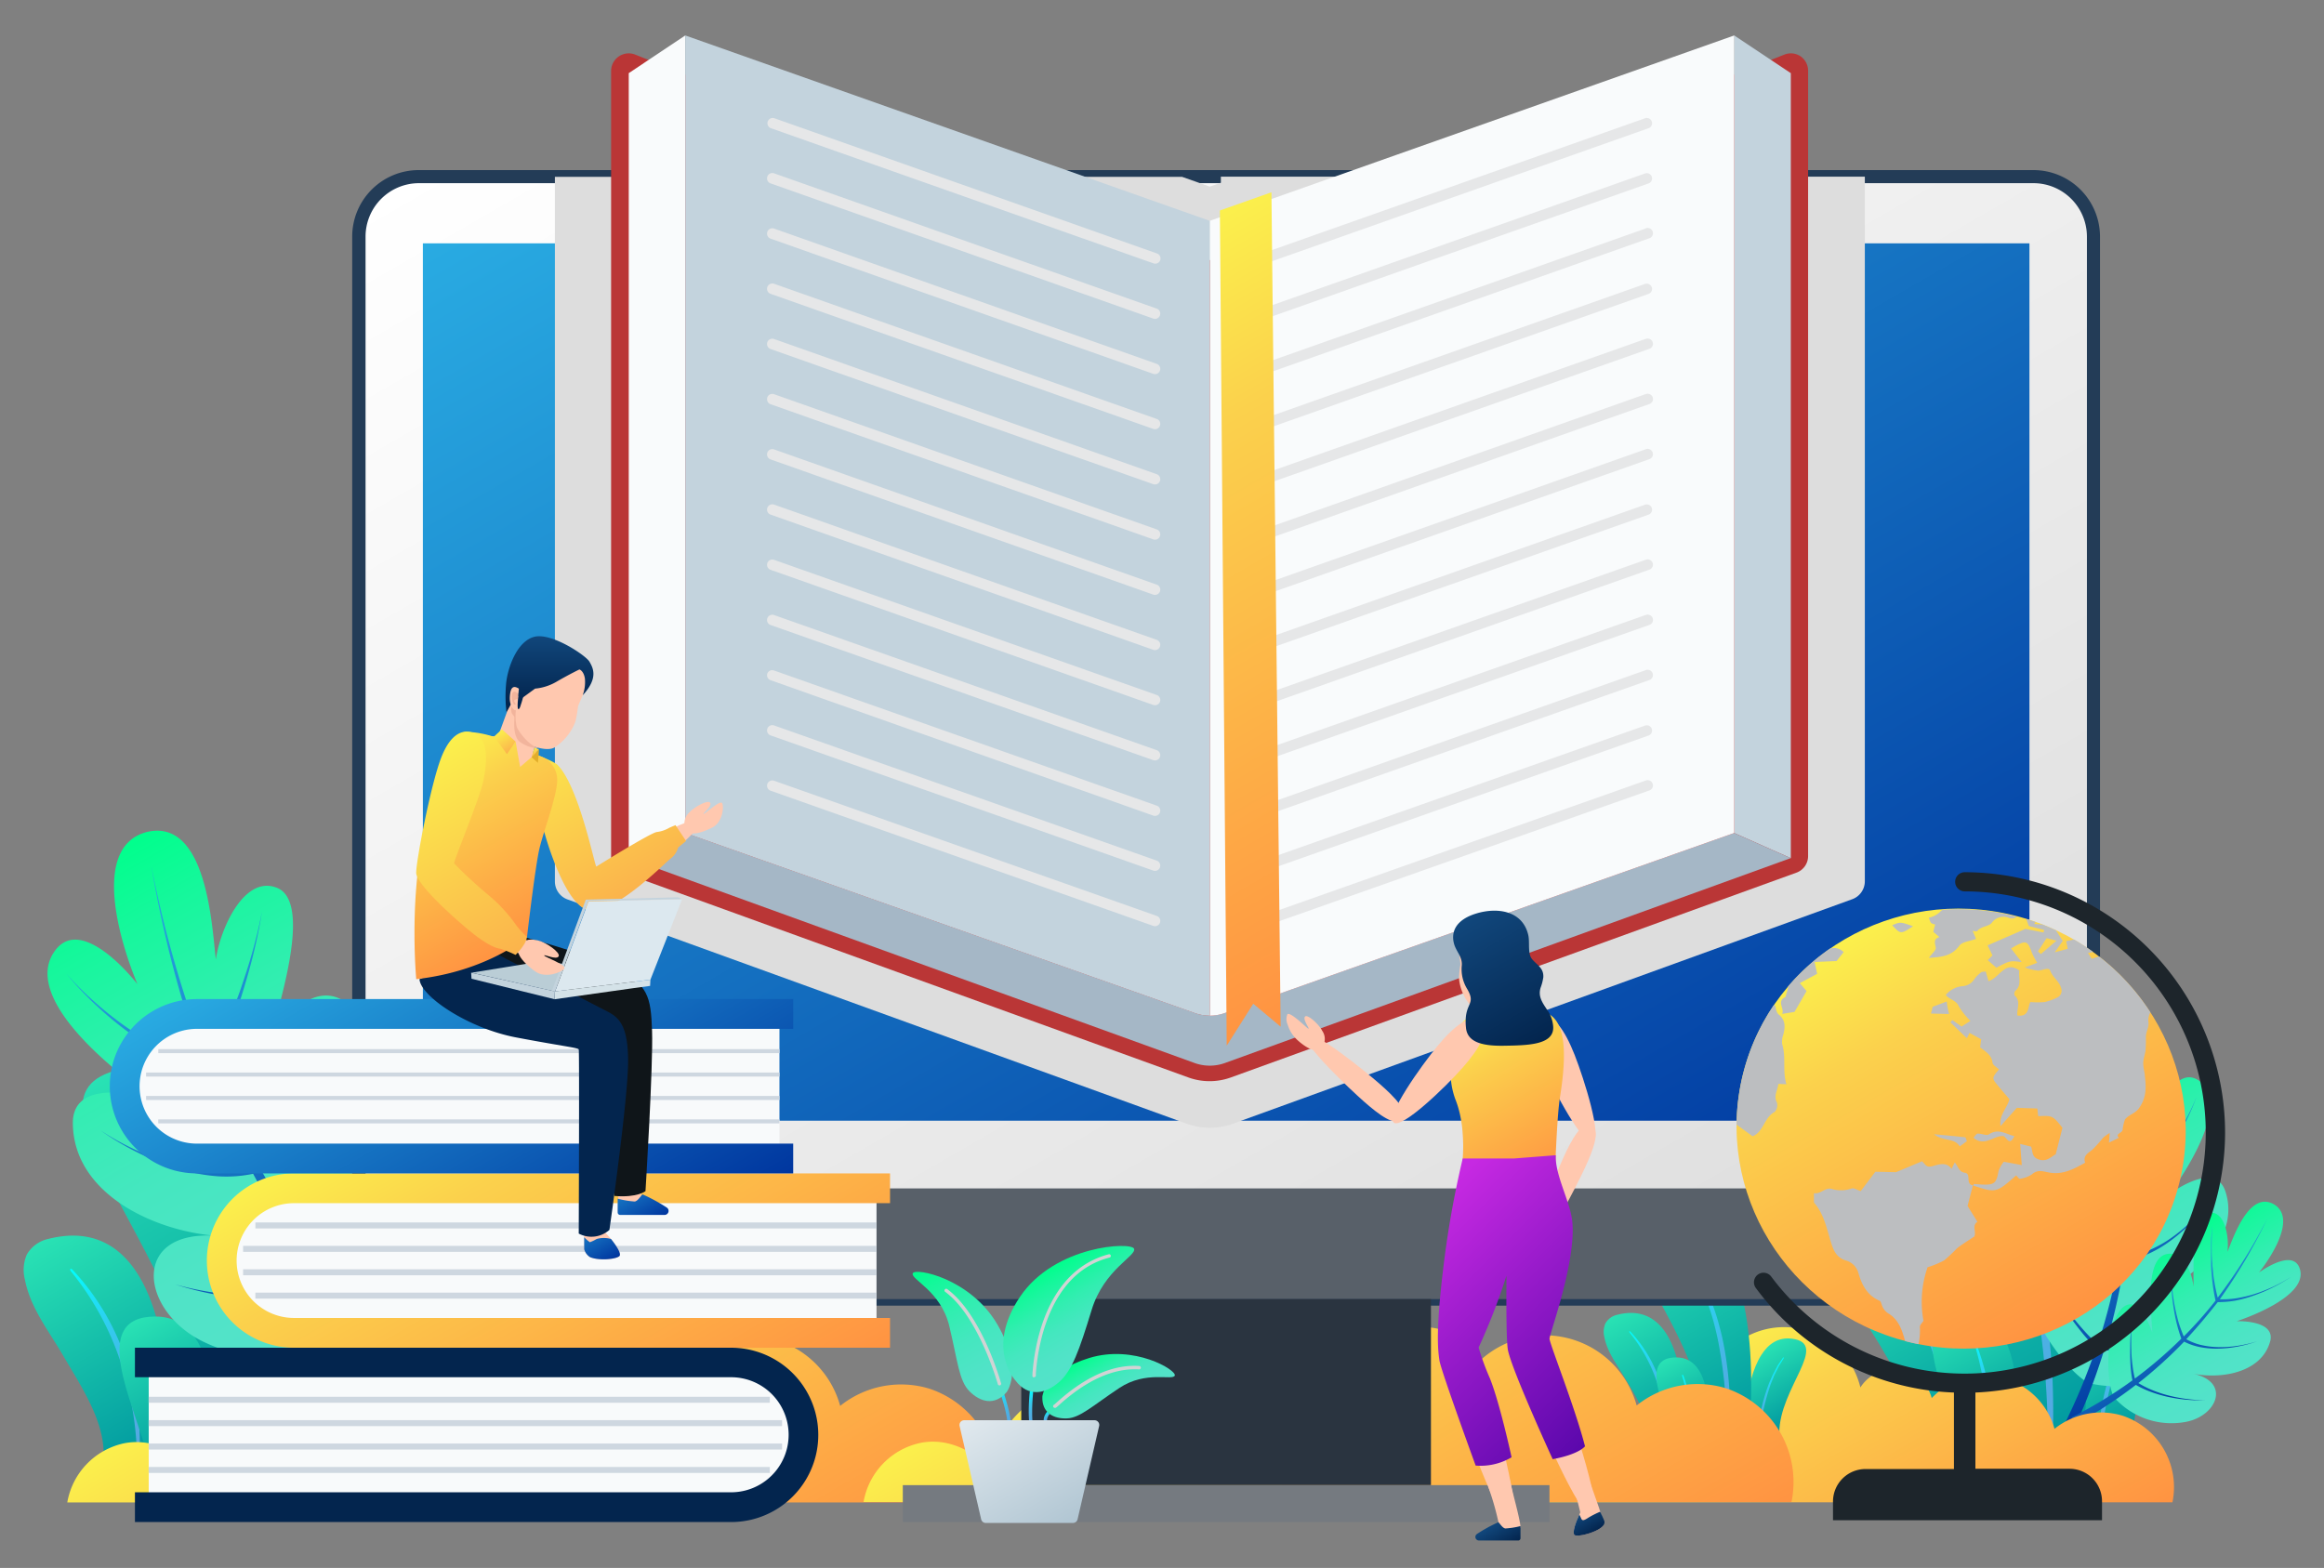 <?xml version="1.0" encoding="UTF-8"?> <svg xmlns="http://www.w3.org/2000/svg" xmlns:xlink="http://www.w3.org/1999/xlink" viewBox="0 0 438.67 296"><rect x="0" y="0" width="438.67" height="296" fill="#808080" stroke="none"/> <defs> <style>.cls-1{isolation:isolate;}.cls-2{fill:url(#Безымянный_градиент_20);}.cls-3{fill:url(#New_Gradient_Swatch_16);}.cls-4{fill:url(#Безымянный_градиент_20-2);}.cls-5{fill:url(#Безымянный_градиент_20-3);}.cls-6{fill:url(#New_Gradient_Swatch_16-2);}.cls-7{fill:url(#Безымянный_градиент_20-4);}.cls-8{fill:url(#New_Gradient_Swatch_16-3);}.cls-9{fill:url(#New_Gradient_Swatch_16-4);}.cls-10{fill:url(#Безымянный_градиент_20-5);}.cls-11{fill:url(#New_Gradient_Swatch_16-5);}.cls-12{fill:url(#Безымянный_градиент_20-6);}.cls-13{fill:url(#Безымянный_градиент_20-7);}.cls-14{fill:url(#New_Gradient_Swatch_16-6);}.cls-15{fill:url(#Безымянный_градиент_20-8);}.cls-16{fill:url(#New_Gradient_Swatch_16-7);}.cls-17{fill:url(#New_Gradient_Swatch_16-8);}.cls-18{fill:url(#Безымянный_градиент_16);}.cls-19{fill:url(#New_Gradient_Swatch_9);}.cls-20{fill:url(#Безымянный_градиент_16-2);}.cls-21{fill:url(#New_Gradient_Swatch_9-2);}.cls-22{fill:url(#Безымянный_градиент_16-3);}.cls-23{fill:url(#New_Gradient_Swatch_9-3);}.cls-24{fill:url(#linear-gradient);}.cls-25{fill:url(#linear-gradient-2);}.cls-26{fill:url(#Безымянный_градиент_20-9);}.cls-27{fill:url(#New_Gradient_Swatch_16-9);}.cls-28{fill:url(#Безымянный_градиент_20-10);}.cls-29{fill:url(#Безымянный_градиент_20-11);}.cls-30{fill:url(#New_Gradient_Swatch_16-10);}.cls-31{fill:url(#Безымянный_градиент_20-12);}.cls-32{fill:url(#New_Gradient_Swatch_16-11);}.cls-33{fill:url(#New_Gradient_Swatch_16-12);}.cls-34{fill:url(#linear-gradient-3);}.cls-35{fill:url(#Безымянный_градиент_10);}.cls-36{fill:#233c57;}.cls-37{fill:#586069;}.cls-38{fill:url(#New_Gradient_Swatch_9-4);}.cls-39{fill:#2a3440;}.cls-40{fill:#757a80;}.cls-41{fill:#ddd;}.cls-41,.cls-51,.cls-54,.cls-86{mix-blend-mode:multiply;}.cls-42{fill:#f8fafb;}.cls-43{fill:#ced7e0;}.cls-44{fill:#03254e;}.cls-45{fill:url(#linear-gradient-4);}.cls-46{fill:url(#New_Gradient_Swatch_9-5);}.cls-47{fill:#ba3636;}.cls-48{fill:#c3d3dd;}.cls-49{fill:#a5b7c6;}.cls-50{fill:#f9fbfc;}.cls-51{fill:#e6e7e8;}.cls-52{fill:url(#linear-gradient-5);}.cls-53{fill:url(#linear-gradient-6);}.cls-55{fill:#bcbec0;}.cls-56{fill:#1d252b;}.cls-57{fill:#ffc8af;}.cls-58{fill:url(#linear-gradient-7);}.cls-59{fill:url(#linear-gradient-8);}.cls-60{fill:url(#linear-gradient-9);}.cls-61{fill:url(#linear-gradient-10);}.cls-62{fill:url(#Безымянный_градиент_27);}.cls-63{fill:url(#linear-gradient-11);}.cls-64{fill:url(#linear-gradient-12);}.cls-65{fill:url(#linear-gradient-13);}.cls-66{fill:#0f1519;}.cls-67{fill:#bacdd6;}.cls-68{fill:#dce8ef;}.cls-69{fill:#d4e2e8;}.cls-70{fill:#f2b49c;}.cls-71{fill:#414042;}.cls-72{fill:#e0bd96;}.cls-73{fill:url(#linear-gradient-14);}.cls-74{fill:url(#linear-gradient-15);}.cls-75{fill:url(#linear-gradient-16);}.cls-76{fill:url(#linear-gradient-17);}.cls-77{fill:url(#linear-gradient-18);}.cls-78{fill:#e2ae2b;}.cls-79{fill:url(#linear-gradient-19);}.cls-80{fill:url(#New_Gradient_Swatch_16-13);}.cls-81{fill:url(#New_Gradient_Swatch_16-14);}.cls-82{fill:url(#New_Gradient_Swatch_16-15);}.cls-83{fill:url(#Безымянный_градиент_16-4);}.cls-84{fill:url(#Безымянный_градиент_16-5);}.cls-85{fill:url(#Безымянный_градиент_16-6);}.cls-86{fill:#d1d3d4;}.cls-87{fill:url(#linear-gradient-20);}</style> <linearGradient id="Безымянный_градиент_20" x1="352.59" y1="234.51" x2="373.52" y2="270.76" gradientUnits="userSpaceOnUse"> <stop offset="0" stop-color="#29e2b4"></stop> <stop offset="1" stop-color="#00979f"></stop> </linearGradient> <linearGradient id="New_Gradient_Swatch_16" x1="354.43" y1="241" x2="370.94" y2="269.6" gradientUnits="userSpaceOnUse"> <stop offset="0" stop-color="aqua"></stop> <stop offset="0.15" stop-color="#18e6f7"></stop> <stop offset="0.36" stop-color="#32cbee"></stop> <stop offset="0.57" stop-color="#45b8e7"></stop> <stop offset="0.78" stop-color="#50ace3"></stop> <stop offset="1" stop-color="#54a8e2"></stop> </linearGradient> <linearGradient id="Безымянный_градиент_20-2" x1="394.85" y1="246.75" x2="407.39" y2="268.47" xlink:href="#Безымянный_градиент_20"></linearGradient> <linearGradient id="Безымянный_градиент_20-3" x1="361.88" y1="206.96" x2="397.54" y2="268.72" xlink:href="#Безымянный_градиент_20"></linearGradient> <linearGradient id="New_Gradient_Swatch_16-2" x1="366.43" y1="219.67" x2="394" y2="267.44" xlink:href="#New_Gradient_Swatch_16"></linearGradient> <linearGradient id="Безымянный_градиент_20-4" x1="366.45" y1="249.1" x2="379.53" y2="271.76" xlink:href="#Безымянный_градиент_20"></linearGradient> <linearGradient id="New_Gradient_Swatch_16-3" x1="369.96" y1="254.91" x2="378.65" y2="269.96" xlink:href="#New_Gradient_Swatch_16"></linearGradient> <linearGradient id="New_Gradient_Swatch_16-4" x1="395.89" y1="252.54" x2="404.16" y2="266.86" xlink:href="#New_Gradient_Swatch_16"></linearGradient> <linearGradient id="Безымянный_градиент_20-5" x1="9.03" y1="233.63" x2="32.31" y2="273.96" xlink:href="#Безымянный_градиент_20"></linearGradient> <linearGradient id="New_Gradient_Swatch_16-5" x1="11.07" y1="240.85" x2="29.44" y2="272.67" xlink:href="#New_Gradient_Swatch_16"></linearGradient> <linearGradient id="Безымянный_градиент_20-6" x1="56.04" y1="247.25" x2="69.98" y2="271.41" xlink:href="#Безымянный_градиент_20"></linearGradient> <linearGradient id="Безымянный_градиент_20-7" x1="19.36" y1="202.99" x2="59.02" y2="271.69" xlink:href="#Безымянный_градиент_20"></linearGradient> <linearGradient id="New_Gradient_Swatch_16-6" x1="24.42" y1="217.13" x2="55.1" y2="270.26" xlink:href="#New_Gradient_Swatch_16"></linearGradient> <linearGradient id="Безымянный_градиент_20-8" x1="24.45" y1="249.86" x2="39" y2="275.06" xlink:href="#Безымянный_градиент_20"></linearGradient> <linearGradient id="New_Gradient_Swatch_16-7" x1="28.35" y1="256.32" x2="38.02" y2="273.06" xlink:href="#New_Gradient_Swatch_16"></linearGradient> <linearGradient id="New_Gradient_Swatch_16-8" x1="57.2" y1="253.69" x2="66.4" y2="269.62" xlink:href="#New_Gradient_Swatch_16"></linearGradient> <linearGradient id="Безымянный_градиент_16" x1="16.63" y1="163.11" x2="68.02" y2="252.11" gradientUnits="userSpaceOnUse"> <stop offset="0" stop-color="#00ff8c"></stop> <stop offset="0.14" stop-color="#16f79c"></stop> <stop offset="0.35" stop-color="#31eeb0"></stop> <stop offset="0.56" stop-color="#44e7bf"></stop> <stop offset="0.78" stop-color="#50e3c7"></stop> <stop offset="1" stop-color="#54e2ca"></stop> </linearGradient> <linearGradient id="New_Gradient_Swatch_9" x1="19.13" y1="168.84" x2="77.09" y2="269.23" gradientUnits="userSpaceOnUse"> <stop offset="0" stop-color="#29abe2"></stop> <stop offset="1" stop-color="#00369f"></stop> </linearGradient> <linearGradient id="Безымянный_градиент_16-2" x1="385.5" y1="201.48" x2="416.37" y2="254.95" xlink:href="#Безымянный_градиент_16"></linearGradient> <linearGradient id="New_Gradient_Swatch_9-2" x1="383.01" y1="207.99" x2="412.97" y2="259.88" xlink:href="#New_Gradient_Swatch_9"></linearGradient> <linearGradient id="Безымянный_градиент_16-3" x1="407.76" y1="234.11" x2="424.08" y2="262.38" xlink:href="#Безымянный_градиент_16"></linearGradient> <linearGradient id="New_Gradient_Swatch_9-3" x1="403.87" y1="239.19" x2="417.83" y2="263.37" xlink:href="#New_Gradient_Swatch_9"></linearGradient> <linearGradient id="linear-gradient" x1="77.91" y1="240.21" x2="124.2" y2="320.39" gradientUnits="userSpaceOnUse"> <stop offset="0" stop-color="#fbf04c"></stop> <stop offset="0.25" stop-color="#fbd14c"></stop> <stop offset="1" stop-color="#ff9342"></stop> </linearGradient> <linearGradient id="linear-gradient-2" x1="326.36" y1="250.49" x2="361.61" y2="311.55" xlink:href="#linear-gradient"></linearGradient> <linearGradient id="Безымянный_градиент_20-9" x1="305.22" y1="248.05" x2="318.03" y2="270.25" xlink:href="#Безымянный_градиент_20"></linearGradient> <linearGradient id="New_Gradient_Swatch_16-9" x1="306.34" y1="252.03" x2="316.45" y2="269.54" xlink:href="#New_Gradient_Swatch_16"></linearGradient> <linearGradient id="Безымянный_градиент_20-10" x1="331.08" y1="255.55" x2="338.76" y2="268.84" xlink:href="#Безымянный_градиент_20"></linearGradient> <linearGradient id="Безымянный_градиент_20-11" x1="310.9" y1="231.19" x2="332.73" y2="268.99" xlink:href="#Безымянный_градиент_20"></linearGradient> <linearGradient id="New_Gradient_Swatch_16-10" x1="313.69" y1="238.97" x2="330.57" y2="268.21" xlink:href="#New_Gradient_Swatch_16"></linearGradient> <linearGradient id="Безымянный_градиент_20-12" x1="313.7" y1="256.98" x2="321.71" y2="270.85" xlink:href="#Безымянный_градиент_20"></linearGradient> <linearGradient id="New_Gradient_Swatch_16-11" x1="315.85" y1="260.54" x2="321.17" y2="269.75" xlink:href="#New_Gradient_Swatch_16"></linearGradient> <linearGradient id="New_Gradient_Swatch_16-12" x1="331.72" y1="259.09" x2="336.78" y2="267.86" xlink:href="#New_Gradient_Swatch_16"></linearGradient> <linearGradient id="linear-gradient-3" x1="228.24" y1="240.13" x2="274.53" y2="320.31" xlink:href="#linear-gradient"></linearGradient> <linearGradient id="Безымянный_градиент_10" x1="146.7" y1="-7.48" x2="316.17" y2="286.06" gradientUnits="userSpaceOnUse"> <stop offset="0" stop-color="#fff"></stop> <stop offset="1" stop-color="#dbdbdb"></stop> </linearGradient> <linearGradient id="New_Gradient_Swatch_9-4" x1="157.67" y1="0.98" x2="305.21" y2="256.52" xlink:href="#New_Gradient_Swatch_9"></linearGradient> <linearGradient id="linear-gradient-4" x1="85.92" y1="201.42" x2="129.41" y2="276.74" xlink:href="#linear-gradient"></linearGradient> <linearGradient id="New_Gradient_Swatch_9-5" x1="67.6" y1="168.51" x2="111.08" y2="243.83" xlink:href="#New_Gradient_Swatch_9"></linearGradient> <linearGradient id="linear-gradient-5" x1="201" y1="56.63" x2="270.59" y2="177.16" xlink:href="#linear-gradient"></linearGradient> <linearGradient id="linear-gradient-6" x1="349.19" y1="176.73" x2="391.13" y2="249.37" gradientTransform="translate(486.64 -197.85) rotate(75.9)" xlink:href="#linear-gradient"></linearGradient> <linearGradient id="linear-gradient-7" x1="298.5" y1="285.65" x2="300.64" y2="289.35" gradientUnits="userSpaceOnUse"> <stop offset="0" stop-color="#11477c"></stop> <stop offset="1" stop-color="#03254e"></stop> </linearGradient> <linearGradient id="linear-gradient-8" x1="281.92" y1="287.76" x2="284.44" y2="292.13" xlink:href="#linear-gradient-7"></linearGradient> <linearGradient id="linear-gradient-9" x1="276.24" y1="192.7" x2="293.56" y2="222.7" xlink:href="#linear-gradient"></linearGradient> <linearGradient id="linear-gradient-10" x1="275.89" y1="173.71" x2="289.64" y2="197.53" xlink:href="#linear-gradient-7"></linearGradient> <linearGradient id="Безымянный_градиент_27" x1="268.03" y1="229.33" x2="314.17" y2="275.47" gradientUnits="userSpaceOnUse"> <stop offset="0" stop-color="#c629e2"></stop> <stop offset="1" stop-color="#42009f"></stop> </linearGradient> <linearGradient id="linear-gradient-11" x1="119.14" y1="224.82" x2="122.74" y2="231.05" gradientUnits="userSpaceOnUse"> <stop offset="0" stop-color="#1674c2"></stop> <stop offset="1" stop-color="#00369f"></stop> </linearGradient> <linearGradient id="linear-gradient-12" x1="111.65" y1="232.78" x2="114.87" y2="238.35" xlink:href="#linear-gradient-11"></linearGradient> <linearGradient id="linear-gradient-13" x1="101.59" y1="135.3" x2="120.43" y2="167.94" gradientUnits="userSpaceOnUse"> <stop offset="0" stop-color="#fbf04c"></stop> <stop offset="1" stop-color="#fbb34c"></stop> </linearGradient> <linearGradient id="linear-gradient-14" x1="103.76" y1="119.84" x2="103.76" y2="132.99" xlink:href="#linear-gradient-7"></linearGradient> <linearGradient id="linear-gradient-15" x1="98.58" y1="119.84" x2="98.58" y2="132.99" xlink:href="#linear-gradient-7"></linearGradient> <linearGradient id="linear-gradient-16" x1="78.98" y1="143.07" x2="98.91" y2="177.59" xlink:href="#linear-gradient"></linearGradient> <linearGradient id="linear-gradient-17" x1="100.56" y1="141.37" x2="101.18" y2="142.46" xlink:href="#linear-gradient-13"></linearGradient> <linearGradient id="linear-gradient-18" x1="94.33" y1="137.88" x2="96.59" y2="141.79" xlink:href="#linear-gradient-13"></linearGradient> <linearGradient id="linear-gradient-19" x1="79.17" y1="142.77" x2="99.96" y2="178.77" xlink:href="#linear-gradient-13"></linearGradient> <linearGradient id="New_Gradient_Swatch_16-13" x1="188.11" y1="262.67" x2="191.37" y2="268.32" xlink:href="#New_Gradient_Swatch_16"></linearGradient> <linearGradient id="New_Gradient_Swatch_16-14" x1="193.2" y1="263.27" x2="195.9" y2="267.95" xlink:href="#New_Gradient_Swatch_16"></linearGradient> <linearGradient id="New_Gradient_Swatch_16-15" x1="197.14" y1="266.81" x2="197.83" y2="268" xlink:href="#New_Gradient_Swatch_16"></linearGradient> <linearGradient id="Безымянный_градиент_16-4" x1="175.26" y1="238.6" x2="189.6" y2="263.43" xlink:href="#Безымянный_градиент_16"></linearGradient> <linearGradient id="Безымянный_градиент_16-5" x1="205.49" y1="255.78" x2="211.28" y2="265.81" xlink:href="#Безымянный_градиент_16"></linearGradient> <linearGradient id="Безымянный_градиент_16-6" x1="197.8" y1="239.54" x2="207.67" y2="256.63" xlink:href="#Безымянный_градиент_16"></linearGradient> <linearGradient id="linear-gradient-20" x1="188.5" y1="264.21" x2="202.16" y2="287.88" gradientUnits="userSpaceOnUse"> <stop offset="0" stop-color="#e1e9ee"></stop> <stop offset="0.99" stop-color="#b1c6d3"></stop> </linearGradient> </defs> <title>Монтажная область 1</title> <g class="cls-1"> <g id="OBJECTS"> <path class="cls-2" d="M372.74,271.22H362.07c0-5.72-3.77-11.36-6.58-16.17l-.27-.46c-2.43-4.19-5.58-8.09-6.51-13a6.57,6.57,0,0,1,.34-4.24,5.57,5.57,0,0,1,3.64-2.63C370.45,230.21,374.17,253.94,372.74,271.22Z"></path> <path class="cls-3" d="M368.15,271.22h-.46A49.7,49.7,0,0,0,367,264a54,54,0,0,0-2.11-8.48,48.31,48.31,0,0,0-8.4-15.25c-.3-.39,0-.59.29-.25a41,41,0,0,1,9,15.19,45.66,45.66,0,0,1,2,8.68A43.06,43.06,0,0,1,368.15,271.22Z"></path> <path class="cls-4" d="M391.77,271.22h10.86c0-13.92,15.75-27.6,3.88-29.08-4.23-.53-7.24,1.64-9.39,5C391.77,255.49,391.77,271.22,391.77,271.22Z"></path> <path class="cls-5" d="M379.88,271.22h13.33c2.17-20.06,1.58-70.33-27.46-65.4C343.47,209.61,379.31,238.57,379.88,271.22Z"></path> <path class="cls-6" d="M372.59,216.89a36,36,0,0,1,4.49,6.49,50.27,50.27,0,0,1,3.27,7.19,72.31,72.31,0,0,1,2.36,7.56c.65,2.56,1.21,5.14,1.66,7.75a146,146,0,0,1,1.83,15.77c.2,3.19.33,6.37.36,9.56h.91c.12-3.21.11-6.42,0-9.63a117.48,117.48,0,0,0-1.64-16c-.46-2.64-1.05-5.26-1.76-7.85a64.5,64.5,0,0,0-2.57-7.64c-.49-1.25-1.07-2.47-1.64-3.69s-1.23-2.39-2-3.53a34.66,34.66,0,0,0-4.9-6.39C372.43,215.92,372.05,216.25,372.59,216.89Z"></path> <path class="cls-7" d="M369.41,271.22h11.06s2.92-23.32-9.61-23.3C359.47,247.92,367.08,262.33,369.41,271.22Z"></path> <path class="cls-8" d="M372.7,253.67a70.77,70.77,0,0,1,2.73,16.21l.07,1.33h1c0-.47,0-.94-.07-1.4A55.57,55.57,0,0,0,373,253.54C372.87,253.14,372.56,253.26,372.7,253.67Z"></path> <path class="cls-9" d="M395.93,271.22h.69c.26-2.11.58-4.23,1-6.32a66.17,66.17,0,0,1,2.34-8.61c.26-.7.56-1.38.83-2.07.14-.34.27-.69.43-1l.5-1,.49-1a8.69,8.69,0,0,1,.53-1l1.17-1.91c.24-.39,0-.55-.23-.15L402.4,250a8,8,0,0,0-.58,1l-.55,1-.54,1c-.17.33-.31.68-.47,1-.3.69-.62,1.38-.9,2.08a55.89,55.89,0,0,0-2.5,8.69Q396.26,268,395.93,271.22Z"></path> <path class="cls-10" d="M31.44,274.46H19.57c0-6.36-4.19-12.64-7.33-18l-.3-.51c-2.7-4.66-6.21-9-7.25-14.42a7.31,7.31,0,0,1,.38-4.71,6.2,6.2,0,0,1,4-2.92C28.9,228.84,33,255.25,31.44,274.46Z"></path> <path class="cls-11" d="M26.34,274.46h-.51a55.29,55.29,0,0,0-.76-8A60,60,0,0,0,22.72,257a53.74,53.74,0,0,0-9.34-17c-.34-.43,0-.66.32-.28a45.66,45.66,0,0,1,10.05,16.9A50.8,50.8,0,0,1,26,266.3,47.89,47.89,0,0,1,26.34,274.46Z"></path> <path class="cls-12" d="M52.61,274.46H64.7c0-15.49,17.52-30.7,4.31-32.35-4.7-.59-8.06,1.82-10.45,5.57C52.61,257,52.61,274.46,52.61,274.46Z"></path> <path class="cls-13" d="M39.39,274.46H54.22c2.42-22.31,1.76-78.24-30.55-72.75C-1.12,205.93,38.75,238.15,39.39,274.46Z"></path> <path class="cls-14" d="M31.28,214a40,40,0,0,1,5,7.22,55.93,55.93,0,0,1,3.64,8,80.43,80.43,0,0,1,2.62,8.41c.73,2.85,1.35,5.72,1.84,8.62a162.48,162.48,0,0,1,2,17.54c.22,3.55.37,7.09.4,10.64h1c.13-3.57.13-7.14,0-10.71A130.67,130.67,0,0,0,46,246c-.51-2.94-1.17-5.86-2-8.74a71.74,71.74,0,0,0-2.86-8.5c-.54-1.39-1.19-2.75-1.83-4.1S38,222,37.18,220.73a38.56,38.56,0,0,0-5.45-7.11C31.09,212.94,30.68,213.32,31.28,214Z"></path> <path class="cls-15" d="M27.73,274.46H40s3.25-25.94-10.69-25.92C16.68,248.55,25.14,264.58,27.73,274.46Z"></path> <path class="cls-16" d="M31.4,254.94a78.73,78.73,0,0,1,3,18l.08,1.48h1.07c0-.53,0-1-.08-1.56a61.83,61.83,0,0,0-3.74-18.1C31.58,254.35,31.25,254.49,31.4,254.94Z"></path> <path class="cls-17" d="M57.23,274.46H58c.28-2.35.64-4.7,1.08-7a73.6,73.6,0,0,1,2.61-9.58c.29-.78.62-1.54.92-2.3.16-.38.3-.77.48-1.15l.55-1.11.55-1.12a9.67,9.67,0,0,1,.59-1.09l1.3-2.12c.27-.44.05-.61-.25-.17l-1.41,2.07a9,9,0,0,0-.64,1.08l-.61,1.1-.6,1.11c-.19.37-.34.76-.52,1.14-.33.77-.69,1.53-1,2.31a62.17,62.17,0,0,0-2.78,9.67Q57.6,270.85,57.23,274.46Z"></path> <path class="cls-18" d="M74,213c-5.26-2.79-12.61,8.54-12.61,8.54,2.53-7.72,11-27.57,3.64-32.49-6-4-12.58,3.69-14.79,9.64,1.77-6.86,9.12-28.23,2.05-31.08-6.17-2.49-10.69,7.64-11.55,13.51-.73-6.09-1.65-26.72-13-24.06-10.95,2.83-4.69,21.81-1.8,28.73-3.28-4.11-11.51-12.53-15.78-6C3.16,190.4,29.27,207.6,29.27,207.6s-15.64-5.08-15.52,4.51c.17,13.56,15.93,20.49,27.52,21.23-16.57-1.45-15,13.83-3.18,19.81a31.56,31.56,0,0,0,31.28-1.87C75.6,244.65,82,217.26,74,213Z"></path> <path class="cls-19" d="M67.59,231c-.67,2.09-1.44,4.14-2.27,6.14a43.48,43.48,0,0,1-2.2,4.48,178.35,178.35,0,0,1-14-21,67.47,67.47,0,0,0,3.69-5.8c1.22-2.19,2.37-4.52,3.4-6.85s1.94-4.72,2.75-7.12a68.32,68.32,0,0,0,2.08-7.29,67.2,67.2,0,0,1-2.33,7.17c-.89,2.36-1.89,4.68-3,6.94s-2.33,4.5-3.61,6.59a61.45,61.45,0,0,1-3.63,5.21,163.16,163.16,0,0,1-8.65-17.78,71.85,71.85,0,0,0,3.26-6.85c.54-1.2,1-2.48,1.45-3.7s.88-2.52,1.26-3.77c.77-2.5,1.52-5.08,2.13-7.64s1.16-5.14,1.54-7.73c-.47,2.58-1.1,5.12-1.8,7.64s-1.53,5-2.38,7.49c-.43,1.23-.93,2.44-1.38,3.67s-1,2.42-1.56,3.58a62.81,62.81,0,0,1-3.1,5.95,217.82,217.82,0,0,1-10.7-36.95,218.86,218.86,0,0,0,9.76,37.37,37.67,37.67,0,0,1-6.17-2.13,50.13,50.13,0,0,1-6.9-3.78,63.26,63.26,0,0,1-6.57-5,62.24,62.24,0,0,1-6.12-6,63.6,63.6,0,0,0,6,6.32,64.72,64.72,0,0,0,6.5,5.27A51.43,51.43,0,0,0,32,199.52a39.51,39.51,0,0,0,6.89,2.61c2.57,6.25,5.28,12.22,8.3,18.27a23.71,23.71,0,0,1-6.11.66A33.9,33.9,0,0,1,33.66,220a46.7,46.7,0,0,1-7.45-2.64,50.52,50.52,0,0,1-7.3-4,51.83,51.83,0,0,0,7.25,4.31,47.89,47.89,0,0,0,7.48,3,34.86,34.86,0,0,0,7.55,1.4,24.5,24.5,0,0,0,6.59-.48,180.3,180.3,0,0,0,13.5,21.54,40.2,40.2,0,0,1-5.58,1.13,51.8,51.8,0,0,1-7.34.41,61.84,61.84,0,0,1-7.58-.59,58.38,58.38,0,0,1-7.72-1.61,59.67,59.67,0,0,0,7.76,1.94,62.92,62.92,0,0,0,7.67.9,52.57,52.57,0,0,0,7.48-.12,41.35,41.35,0,0,0,6.09-1,179.55,179.55,0,0,0,19.69,22.42l2.15-2.33a177,177,0,0,1-20-21.57,46.79,46.79,0,0,0,2.2-5c.75-2.09,1.44-4.21,2-6.35s1.12-4.3,1.59-6.46.91-4.31,1.26-6.47c-.44,2.14-1,4.27-1.52,6.38S68.26,228.93,67.59,231Z"></path> <path class="cls-20" d="M383.07,238.5c2.64-2.86,9.63,2.53,9.63,2.53-3.24-4.21-12.8-14.6-9.3-19.24,2.84-3.76,8.56-.46,11.22,2.73-2.58-3.85-11.76-15.42-8-18.72,3.26-2.88,8.25,2.39,10.06,5.82-.87-3.91-4.79-16.83,2.8-17.66,7.37-.64,7.63,12.43,7.36,17.32,1.13-3.25,4.37-10.23,8.43-7.13,6.57,5-5.78,21.3-5.78,21.3s8.54-6.53,10.55-.59c2.84,8.4-5.37,16.1-12.35,19.07,9.9-4.49,12.23,5.27,6.27,11.52a20.63,20.63,0,0,1-19.69,5.65C388.93,258.36,379.06,242.85,383.07,238.5Z"></path> <path class="cls-21" d="M390.91,248.21c.86,1.14,1.79,2.24,2.74,3.29a28.41,28.41,0,0,0,2.33,2.28,116.58,116.58,0,0,0,4-16,44.13,44.13,0,0,1-3.54-2.77c-1.23-1.09-2.45-2.27-3.58-3.48s-2.22-2.49-3.24-3.79a44.68,44.68,0,0,1-2.86-4,43.91,43.91,0,0,0,3,3.92c1.06,1.26,2.18,2.48,3.35,3.63s2.41,2.27,3.66,3.28a40.19,40.19,0,0,0,3.37,2.42,106.66,106.66,0,0,0,1.47-12.84,47,47,0,0,1-3.5-3.52c-.6-.62-1.13-1.32-1.7-2s-1.09-1.36-1.6-2.05c-1-1.38-2-2.8-3-4.25s-1.83-2.92-2.63-4.43c.85,1.49,1.79,2.92,2.77,4.32s2,2.78,3.09,4.1c.53.66,1.1,1.3,1.65,2s1.13,1.28,1.74,1.86a41.06,41.06,0,0,0,3.2,3A142.39,142.39,0,0,0,400.25,198a143.08,143.08,0,0,1,2.11,25.16,24.64,24.64,0,0,0,3.34-2.66,32.77,32.77,0,0,0,3.43-3.83,41.35,41.35,0,0,0,3-4.49,40.68,40.68,0,0,0,2.46-5.06,41.57,41.57,0,0,1-2.31,5.2,42.29,42.29,0,0,1-2.86,4.66,33.62,33.62,0,0,1-3.37,4,25.82,25.82,0,0,1-3.68,3.11c-.23,4.41-.6,8.68-1.15,13.07a15.5,15.5,0,0,0,3.91-.92,22.17,22.17,0,0,0,4.33-2.28,30.52,30.52,0,0,0,4-3.25,33,33,0,0,0,3.63-4.05,33.88,33.88,0,0,1-3.53,4.23,31.3,31.3,0,0,1-4,3.45,22.78,22.78,0,0,1-4.35,2.5,16,16,0,0,1-4.17,1.13,117.88,117.88,0,0,1-3.64,16.22,26.27,26.27,0,0,0,3.69-.52,33.87,33.87,0,0,0,4.61-1.34,40.43,40.43,0,0,0,4.54-2,38.17,38.17,0,0,0,4.41-2.67,39,39,0,0,1-4.36,2.88,41.12,41.12,0,0,1-4.53,2.22,34.37,34.37,0,0,1-4.64,1.55,27,27,0,0,1-4,.7,117.39,117.39,0,0,1-7.27,18.1l-1.83-1a115.73,115.73,0,0,0,7.63-17.64,30.59,30.59,0,0,1-2.45-2.63c-.92-1.12-1.8-2.28-2.63-3.48s-1.62-2.41-2.38-3.63-1.5-2.46-2.18-3.72c.74,1.22,1.52,2.42,2.33,3.6S390,247.07,390.91,248.21Z"></path> <path class="cls-22" d="M401.76,246.28c2.67-.58,4.5,5.34,4.5,5.34-.15-3.72-1.44-13.54,2.44-14.79,3.15-1,5.09,3.19,5.33,6.1.08-3.25-.51-13.59,3-14,3-.33,3.77,4.71,3.41,7.4,1.08-2.6,4.06-11.59,8.74-9,4.48,2.61-.65,10.21-2.78,12.9,2-1.4,6.64-4.1,7.71-.68,1.74,5.53-11.92,9.87-11.92,9.87s7.53-.29,6.29,3.92c-1.76,6-9.58,7.06-14.79,5.94,7.49,1.43,4.88,8-1.06,9.14A14.47,14.47,0,0,1,399,263.74C397.09,260,397.7,247.15,401.76,246.28Z"></path> <path class="cls-23" d="M402.32,255c0,1,.12,2,.24,3a19.92,19.92,0,0,0,.41,2.25,81.77,81.77,0,0,0,8.77-7.53,31,31,0,0,1-.91-3c-.27-1.12-.48-2.29-.65-3.45s-.27-2.32-.33-3.49a31.35,31.35,0,0,1,0-3.47,30.81,30.81,0,0,0,.13,3.45c.1,1.15.25,2.3.45,3.43s.47,2.27.77,3.36a28.21,28.21,0,0,0,1,2.75,74.8,74.8,0,0,0,6-6.77,32.93,32.93,0,0,1-.58-3.43c-.09-.6-.12-1.21-.18-1.81s-.07-1.22-.09-1.82c0-1.2,0-2.43,0-3.64s.13-2.41.28-3.61c-.11,1.19-.15,2.4-.16,3.59s0,2.42.12,3.6c0,.59.1,1.19.15,1.79s.13,1.19.24,1.77a28.78,28.78,0,0,0,.63,3A99.88,99.88,0,0,0,428,230a100.36,100.36,0,0,1-9,15.28,17.29,17.29,0,0,0,3-.17,23,23,0,0,0,3.52-.81,29,29,0,0,0,3.52-1.37,28.53,28.53,0,0,0,3.45-1.91,29.17,29.17,0,0,1-3.43,2,29.69,29.69,0,0,1-3.52,1.51,23.58,23.58,0,0,1-3.56,1,18.12,18.12,0,0,1-3.37.29c-1.91,2.44-3.85,4.74-5.94,7a10.87,10.87,0,0,0,2.62,1.05,15.55,15.55,0,0,0,3.4.45,21.4,21.4,0,0,0,3.62-.24,23.16,23.16,0,0,0,3.72-.86,23.76,23.76,0,0,1-3.73,1,22,22,0,0,1-3.67.38,16,16,0,0,1-3.51-.32,11.23,11.23,0,0,1-2.85-1,82.69,82.69,0,0,1-8.64,7.82,18.42,18.42,0,0,0,2.32,1.2,23.75,23.75,0,0,0,3.19,1.1,28.36,28.36,0,0,0,3.42.68,26.77,26.77,0,0,0,3.61.25,27.35,27.35,0,0,1-3.67-.11,28.84,28.84,0,0,1-3.5-.56,24.09,24.09,0,0,1-3.29-1,19,19,0,0,1-2.56-1.21,82.33,82.33,0,0,1-11.48,7.44l-.66-1.3a81.17,81.17,0,0,0,11.5-7,21.46,21.46,0,0,1-.34-2.5c-.07-1-.11-2-.1-3.06s0-2,.1-3,.14-2,.25-3c-.07,1-.11,2-.12,3S402.29,254,402.32,255Z"></path> <path class="cls-24" d="M23.48,272.46c7.06-1.34,12.15,4,12.49,4.29.31-1.09,3.39-11.09,13.36-14.63a21.21,21.21,0,0,1,13.78,0,9.84,9.84,0,0,1,12.07-12.93,19.47,19.47,0,0,1,35.31,6,9.79,9.79,0,0,1,17.68,2.59,18,18,0,0,1,30.42,7.63,18.37,18.37,0,0,1,16.84-3.25,18.64,18.64,0,0,1,12.38,21.48H12.7A13.82,13.82,0,0,1,23.48,272.46Z"></path> <path class="cls-25" d="M284.9,275.05c5.37-1,9.25,3,9.51,3.27.24-.83,2.58-8.45,10.18-11.14a16.16,16.16,0,0,1,10.49,0,7.5,7.5,0,0,1,9.19-9.84,14.83,14.83,0,0,1,26.89,4.59,7.46,7.46,0,0,1,13.47,2,13.74,13.74,0,0,1,23.17,5.81,14,14,0,0,1,12.83-2.48,14.2,14.2,0,0,1,9.43,16.36H276.69A10.53,10.53,0,0,1,284.9,275.05Z"></path> <path class="cls-26" d="M317.55,270.52H311c0-3.5-2.31-7-4-9.9l-.17-.28c-1.49-2.57-3.42-4.95-4-7.93a4,4,0,0,1,.21-2.59,3.41,3.41,0,0,1,2.23-1.61C316.15,245.42,318.43,259.95,317.55,270.52Z"></path> <path class="cls-27" d="M314.74,270.52h-.28a30.43,30.43,0,0,0-.42-4.42,33,33,0,0,0-1.29-5.19,29.57,29.57,0,0,0-5.14-9.33c-.19-.24,0-.36.17-.15a25.13,25.13,0,0,1,5.53,9.3,28,28,0,0,1,1.22,5.31A26.35,26.35,0,0,1,314.74,270.52Z"></path> <path class="cls-28" d="M329.2,270.52h6.65c0-8.52,9.64-16.89,2.37-17.8-2.59-.32-4.43,1-5.75,3.06C329.2,260.9,329.2,270.52,329.2,270.52Z"></path> <path class="cls-29" d="M321.92,270.52h8.16c1.33-12.28,1-43.05-16.81-40C299.63,232.81,321.57,250.54,321.92,270.52Z"></path> <path class="cls-30" d="M317.46,237.27a22,22,0,0,1,2.75,4,30.79,30.79,0,0,1,2,4.4,44.26,44.26,0,0,1,1.44,4.63c.4,1.57.74,3.15,1,4.75a89.39,89.39,0,0,1,1.12,9.65c.12,2,.2,3.9.22,5.85h.56c.07-2,.07-3.93,0-5.89a71.9,71.9,0,0,0-1-9.78c-.28-1.62-.64-3.22-1.08-4.81a39.47,39.47,0,0,0-1.57-4.68c-.3-.77-.65-1.51-1-2.26s-.76-1.46-1.2-2.16a21.22,21.22,0,0,0-3-3.91C317.36,236.67,317.13,236.88,317.46,237.27Z"></path> <path class="cls-31" d="M315.51,270.52h6.77s1.79-14.27-5.88-14.26C309.43,256.26,314.08,265.08,315.51,270.52Z"></path> <path class="cls-32" d="M317.53,259.78a43.33,43.33,0,0,1,1.67,9.92l0,.82h.59c0-.29,0-.57,0-.86a34,34,0,0,0-2.06-10C317.63,259.45,317.44,259.53,317.53,259.78Z"></path> <path class="cls-33" d="M331.74,270.52h.43c.16-1.29.35-2.59.6-3.87a40.51,40.51,0,0,1,1.44-5.27c.16-.43.34-.85.51-1.27.09-.21.16-.43.26-.63l.31-.61.3-.61a5.33,5.33,0,0,1,.33-.6l.72-1.17c.15-.24,0-.34-.14-.09l-.78,1.14a4.93,4.93,0,0,0-.35.6l-.33.61-.33.61c-.11.2-.19.42-.29.63-.18.43-.38.84-.55,1.27a34.22,34.22,0,0,0-1.53,5.32Q331.95,268.53,331.74,270.52Z"></path> <path class="cls-34" d="M173.82,272.38c7.06-1.34,12.15,4,12.49,4.29.31-1.09,3.39-11.09,13.36-14.63a21.21,21.21,0,0,1,13.78,0,9.84,9.84,0,0,1,12.07-12.93,19.47,19.47,0,0,1,35.31,6,9.79,9.79,0,0,1,17.68,2.59,18,18,0,0,1,30.42,7.63,18.37,18.37,0,0,1,16.84-3.25,18.64,18.64,0,0,1,12.38,21.48H163A13.82,13.82,0,0,1,173.82,272.38Z"></path> <path class="cls-35" d="M395.16,44.67V233.93a11.34,11.34,0,0,1-11.33,11.33H79a11.31,11.31,0,0,1-11.29-11.33V44.67A11.28,11.28,0,0,1,79,33.35H383.83A11.31,11.31,0,0,1,395.16,44.67Z"></path> <path class="cls-36" d="M383.83,246.49H79a12.56,12.56,0,0,1-12.52-12.56V44.67A12.56,12.56,0,0,1,79,32.11H383.83a12.58,12.58,0,0,1,12.56,12.56V233.93A12.58,12.58,0,0,1,383.83,246.49ZM79,34.58A10.09,10.09,0,0,0,69,44.67V233.93A10.09,10.09,0,0,0,79,244H383.83a10.1,10.1,0,0,0,10.09-10.09V44.67a10.1,10.1,0,0,0-10.09-10.09Z"></path> <path class="cls-37" d="M395.16,224.35v9.57a11.34,11.34,0,0,1-11.33,11.33H79a11.3,11.3,0,0,1-11.29-11.33v-9.57Z"></path> <rect class="cls-38" x="79.82" y="45.94" width="303.25" height="165.63"></rect> <rect class="cls-39" x="192.77" y="245.25" width="77.33" height="35.12"></rect> <rect class="cls-40" x="170.41" y="280.37" width="122.06" height="6.96"></rect> <path class="cls-41" d="M352,33.35v133a3.61,3.61,0,0,1-2.41,3.42L234.3,211.57l-1.53.56a13,13,0,0,1-8.81,0l-1.57-.57L107.15,169.81a3.61,3.61,0,0,1-2.41-3.42v-133h118.4l5.21,1.84,2.1-.73V33.35Z"></path> <path class="cls-42" d="M138,257.24a13.64,13.64,0,0,1,0,27.29H28.07V257.24Z"></path> <rect class="cls-43" x="28.06" y="276.94" width="117.25" height="1.13"></rect> <rect class="cls-43" x="28.06" y="272.52" width="119.56" height="1.13"></rect> <rect class="cls-43" x="28.06" y="268.1" width="119.56" height="1.13"></rect> <rect class="cls-43" x="28.06" y="263.69" width="117.25" height="1.13"></rect> <path class="cls-44" d="M25.47,254.43H138a16.45,16.45,0,0,1,0,32.91H25.47v-5.62H138A10.83,10.83,0,0,0,138,260H25.47Z"></path> <path class="cls-42" d="M55.5,251.62a13.64,13.64,0,1,1,0-27.29H165.45v27.29Z"></path> <rect class="cls-43" x="48.21" y="230.78" width="117.25" height="1.13"></rect> <rect class="cls-43" x="45.89" y="235.2" width="119.56" height="1.13"></rect> <rect class="cls-43" x="45.89" y="239.62" width="119.56" height="1.13"></rect> <rect class="cls-43" x="48.2" y="244.03" width="117.25" height="1.13"></rect> <path class="cls-45" d="M168,254.43H55.5a16.45,16.45,0,0,1,0-32.91H168v5.62H55.5a10.83,10.83,0,0,0,0,21.67H168Z"></path> <path class="cls-42" d="M37.18,218.71a13.64,13.64,0,0,1,0-27.29H147.13v27.29Z"></path> <rect class="cls-43" x="29.88" y="198.06" width="117.25" height="0.76"></rect> <rect class="cls-43" x="27.57" y="202.48" width="119.56" height="0.76"></rect> <rect class="cls-43" x="27.57" y="206.9" width="119.56" height="0.76"></rect> <rect class="cls-43" x="29.87" y="211.32" width="117.25" height="0.76"></rect> <path class="cls-46" d="M149.72,221.52H37.18a16.45,16.45,0,0,1,0-32.91H149.72v5.62H37.18a10.83,10.83,0,0,0,0,21.67H149.72Z"></path> <path class="cls-47" d="M339.9,10.65a3.32,3.32,0,0,0-3.1-.34l-10.62,4.23L228.35,49.11,130.52,14.54l-10.61-4.23a3.33,3.33,0,0,0-4.56,3.09v148.2a3.33,3.33,0,0,0,2.19,3.13l106.78,38.68a11.79,11.79,0,0,0,8,0l106.78-38.67a3.33,3.33,0,0,0,2.19-3.13V13.41A3.33,3.33,0,0,0,339.9,10.65Z"></path> <polygon class="cls-48" points="327.35 6.69 327.35 157.27 338.03 162.01 338.03 13.81 327.35 6.69"></polygon> <path class="cls-49" d="M231.18,191.24a8.36,8.36,0,0,1-5.65,0l-96.17-34L118.68,162l106.78,38.67a8.46,8.46,0,0,0,5.78,0L338,162l-10.68-4.74Z"></path> <polygon class="cls-50" points="129.35 6.69 118.68 13.81 118.68 162.01 129.35 157.27 129.35 6.69"></polygon> <path class="cls-50" d="M228.35,191.74a8.43,8.43,0,0,0,2.83-.49l96.17-34V6.69l-99,35V191.73Z"></path> <path class="cls-51" d="M310.59,126.53l-72.31,25.54a1,1,0,0,0,.66,1.88l72.31-25.54a1,1,0,1,0-.66-1.88Zm0-10.42-72.31,25.54a1,1,0,1,0,.66,1.88L311.26,118a1,1,0,1,0-.66-1.88Zm0-10.42-72.31,25.54a1,1,0,1,0,.66,1.88l72.31-25.54a1,1,0,1,0-.66-1.88Zm0,31.26L238.28,162.5a1,1,0,1,0,.66,1.88l72.31-25.55a1,1,0,0,0-.66-1.88ZM238.94,49.73l72.31-25.55a1,1,0,0,0-.66-1.88L238.28,47.85a1,1,0,1,0,.66,1.88Zm71.65,97.64-72.31,25.55a1,1,0,0,0,.66,1.88l72.31-25.55a1,1,0,1,0-.66-1.88Zm0-104.22L238.28,68.7a1,1,0,1,0,.66,1.88L311.26,45a1,1,0,1,0-.66-1.88Zm0,10.42L238.28,79.12a1,1,0,1,0,.66,1.88l72.31-25.54a1,1,0,0,0-.66-1.88Zm0-20.85L238.28,58.27a1,1,0,0,0,.66,1.88l72.31-25.55a1,1,0,0,0-.66-1.88Zm0,31.27L238.28,89.54a1,1,0,1,0,.66,1.88l72.31-25.54a1,1,0,1,0-.66-1.88Zm0,10.42L238.28,100a1,1,0,0,0,.66,1.88L311.26,76.3a1,1,0,1,0-.66-1.88Zm0,20.84-72.31,25.55a1,1,0,0,0,.66,1.88l72.31-25.55a1,1,0,0,0-.66-1.88Zm0-10.42-72.31,25.55a1,1,0,0,0,.66,1.88l72.31-25.55a1,1,0,1,0-.66-1.88Z"></path> <path class="cls-48" d="M228.35,191.74a8.43,8.43,0,0,1-2.83-.49l-96.17-34V6.69l99,35V191.73Z"></path> <path class="cls-51" d="M144.84,127.14a1,1,0,0,0,.61,1.27L217.76,154a1,1,0,0,0,.66-1.88l-72.31-25.54A1,1,0,0,0,144.84,127.14Zm0-10.42a1,1,0,0,0,.61,1.27l72.31,25.54a1,1,0,0,0,.66-1.88l-72.31-25.54A1,1,0,0,0,144.84,116.72Zm0-10.42a1,1,0,0,0,.61,1.27l72.31,25.54a1,1,0,0,0,.66-1.88l-72.31-25.54A1,1,0,0,0,144.84,106.29Zm0,31.26a1,1,0,0,0,.61,1.27l72.31,25.55a1,1,0,0,0,.66-1.88l-72.31-25.55A1,1,0,0,0,144.84,137.56ZM219,49.12a1,1,0,0,0-.61-1.27L146.11,22.3a1,1,0,0,0-.66,1.88l72.31,25.55A1,1,0,0,0,219,49.12ZM144.84,148a1,1,0,0,0,.61,1.27l72.31,25.55a1,1,0,0,0,.66-1.88l-72.31-25.55A1,1,0,0,0,144.84,148Zm0-104.22a1,1,0,0,0,.61,1.27l72.31,25.55a1,1,0,0,0,.66-1.88L146.11,43.15A1,1,0,0,0,144.84,43.76Zm0,10.42a1,1,0,0,0,.61,1.27L217.76,81a1,1,0,0,0,.66-1.88L146.11,53.57A1,1,0,0,0,144.84,54.18Zm0-20.85a1,1,0,0,0,.61,1.27l72.31,25.55a1,1,0,0,0,.66-1.88L146.11,32.72A1,1,0,0,0,144.84,33.33Zm0,31.27a1,1,0,0,0,.61,1.27l72.31,25.54a1,1,0,0,0,.66-1.88L146.11,64A1,1,0,0,0,144.84,64.6Zm0,10.42a1,1,0,0,0,.61,1.27l72.31,25.54a1,1,0,0,0,.66-1.88L146.11,74.42A1,1,0,0,0,144.84,75Zm0,20.84a1,1,0,0,0,.61,1.27l72.31,25.55a1,1,0,0,0,.66-1.88L146.11,95.26A1,1,0,0,0,144.84,95.87Zm0-10.42a1,1,0,0,0,.61,1.27l72.31,25.55a1,1,0,0,0,.66-1.88L146.11,84.84A1,1,0,0,0,144.84,85.44Z"></path> <polygon class="cls-52" points="230.26 39.74 231.55 197.41 236.56 189.49 241.73 193.82 239.99 36.3 230.26 39.74"></polygon> <ellipse class="cls-53" cx="370.16" cy="213.05" rx="41.47" ry="42.44" transform="translate(73.37 520.17) rotate(-75.9)"></ellipse> <g class="cls-54"> <path class="cls-55" d="M361.09,174.86c-2.38-.84-2.38-.84-3.93-.19C358.77,176.39,358.77,176.39,361.09,174.86Zm8.82,41.57,1.35-1c-.16-.38-.22-.72-.31-.73-1.81-.2-3.62-.36-5.87-.57C366.72,215.53,368.86,214.71,369.92,216.43Zm-4.64-41.9-.35,1.38,1.15,1c-1.18.38-.83,1.09-.68,2,.08.47-.7,1.08-1.3,1.91,2.5-.12,4.34-.37,5.75-2.29.54-.75,2-.84,3.15-1.28l-.63-1.49c.3,0,.75.11.87,0,.71-.93,2.08-.78,2.74-1.56a2.71,2.71,0,0,1,3.17-.94,1.49,1.49,0,0,0,1.54-.2l-.45-.12a43.3,43.3,0,0,0-13.53-1.21,6.44,6.44,0,0,0-.6.51,4.25,4.25,0,0,1-2,1,3.53,3.53,0,0,0,.39,1A2.65,2.65,0,0,0,365.28,174.53Zm2.18,14.54-2.65,1-.32,1.27,3.43.09c-.11-.45-.21-.83-.28-1.21S367.51,189.47,367.45,189.07ZM343,183.84l-.49-2.23,4.15-.18,1.34-1.68a2.52,2.52,0,0,0-2.6-.66,41.43,41.43,0,0,0-7.87,7.1c0,.67-.4,1.35-.48,2-1.8.87-.19,2.08-.65,3.22l2.33-.38L341,187.1l-1.27-1.5Zm35.17,30.64c.62.25,1.09,2,2.06,0-1.66-.38-3-1.53-4.82-.33-.46.31-1.4-.18-2.11-.14-.26,0-.5.48-.79.78C374.63,216.57,376.32,214.33,378.16,214.47Zm27.38-21.37a3.15,3.15,0,0,1,.35-2,42.59,42.59,0,0,0-9.7-10.55c-.44.14-1,.33-1.37.44l-.71-1.1,1-.17a42.81,42.81,0,0,0-3.65-2.37l-1.46.32.29,1.44-2.46.66,1.52-2.15-1.28-2q-1.27-.59-2.6-1.11l-1.53-.08.27-.38q-.87-.31-1.76-.58l.49,1.34,2.89.73-.1.49-3.43-.68-7.14,3.11.92,1.89-.89.9,1.62,1.43c2.58-1.35,2.58-1.35,4.78-1.06l-2-2.58c.37-.21.65-.38.93-.53,1.93-1,2.23-.87,3,1.34a16,16,0,0,0,1,1.9l-2.34.89a13,13,0,0,0,2.48.59c.8,0,2-.72,2.31,0,.48,1.29,1.72,2,2.06,3.27a1.42,1.42,0,0,1-.79,1.84,10.49,10.49,0,0,1-2.31.82,15.8,15.8,0,0,1-2.69,0c-.51.88-.17,2.86-2.46,2.54-.15-1.21.73-2.68-.51-3.78-.13-.11-.05-.73.13-.88,1.31-1.11.51-2.59.76-3.82-2.71-2-3.73,1.37-5.83,2l-.52-1.83c-.33.07-.7,0-.91.2a5.91,5.91,0,0,0-1.27,1.29,2.82,2.82,0,0,1-2.2,1.28,4.7,4.7,0,0,0-3.16,1.65c.64.9,2,1,2.44,2.13a14.13,14.13,0,0,0,2.21,2.78l-1.67,1.07-1.74-1.23-.38.43,3.12,3,.5-1,2.2,1.2-.2,1.52c1,.8,2.15,1.38,2.34,2.9.06.47.8.85,1.22,1.28-1.25,1.43-1.32,1.66-.55,2.62s1.74,2.07,2.53,3c-.5,1.79-2,3-1.68,5.07l3.07-3.45,3.87.13.16,1.45c2.73-.12,2.73-.12,4.58,2.19l-1.27,5c-.95.53-1.71,1.44-3.14,1s-1.18-1.53-1.5-2.44l-2.07-.52.3,4-3.39-.63a6.07,6.07,0,0,0-1,1.77c-.37,2.18-.76,2.61-2.83,2.54-.61,0-1.23-.09-1.84-.11a1.4,1.4,0,0,0-.08.3c4.26,1.41,4.33,1.39,8.09-1.92.23.22.52.69.69.64a5.48,5.48,0,0,0,2.28-.84c1.11-1,2.16-.53,3.33-.33,2.51.44,4.62-.69,6.71-1.87-.44-1.34.56-1.8,1.39-2.48a25.32,25.32,0,0,0,2-2.23,9.6,9.6,0,0,1,1.25-.9l-.14,1.82,1.89-.92c-.85-.74.69-.88.69-1.54a8,8,0,0,1,.44-1.89c.68-.94,1.89-1.09,2.65-2.15,1.43-2,1.37-4,1.1-6.11,0-.3-.06-.6-.12-.89-.3-1.68-.24-1.66.25-3.8a27.2,27.2,0,0,0,.07-2.73C405.09,194.77,405.64,193.91,405.54,193.1Zm-20.32-13-.55-.49,1.63-2.51,1.87.47ZM372.4,223.76c-1.48-.18-.23-2.19-1.52-2.36-1.12-.15-1.26-1.21-1.91-1.95l-.6,1.21c-1-1.43-2.52-.79-3.67-.49s-1.25-.37-1.91-.94l-4.9,2.06-3.91-.08-2.76,3.66c-.68-.23-1.23-.62-1.67-.52a6,6,0,0,1-3.62.15c-1.36-.52-2.19,1-3.54.75,0,.66,0,1.17,0,1.67a.55.55,0,0,0,.16.28c1.73,2.07,2.25,4.67,3,7.14.52,1.65,1,3.09,3,3.66a3.38,3.38,0,0,1,2.24,2.33c.64,2.25,1.67,4.24,4,5.23.24.1.33.6.46.93a3,3,0,0,0,1.35,1.57c1.84,1.18,2.45,3.14,3,5.11l.42.11q1.06.27,2.11.48c0-.13.06-.27.09-.42a12.82,12.82,0,0,0,.17-2.84c0-.39.47-.82.68-1.15a19.79,19.79,0,0,1,.77-10.11,17.79,17.79,0,0,0,3.12-1.29,30.52,30.52,0,0,0,2.43-2.28c1-.79,2.1-1.45,3.26-2.23.46-.8-.51-2.08.6-2.78l-1.86-3Zm-36-26.62a3.79,3.79,0,0,1,.22-1.84c.35-1.43.45-2.7-.9-3.8-.46-.37-.5-1.27-.66-1.73l-.26,0a40.75,40.75,0,0,0-7,22.54l3,2.2c2.11-.79,2.15-3.54,4.19-4.6a1.88,1.88,0,0,0,.41-1.79c-.68-1.27.16-2.25.27-3.5l1.52.07C336.42,202.11,337.17,199.59,336.4,197.14Z"></path> </g> <path class="cls-56" d="M420,213.8a49.2,49.2,0,0,0-49.14-49.14,1.81,1.81,0,0,0,0,3.62A45.52,45.52,0,1,1,334.33,241a1.82,1.82,0,0,0-1.45-.73,1.81,1.81,0,0,0-1.45,2.89,48.71,48.71,0,0,0,37.39,19.73v14.44H352.13a6.14,6.14,0,0,0-6.14,6.14V287h50.78v-3.58a6.14,6.14,0,0,0-6.14-6.14H372.87V262.89A49.2,49.2,0,0,0,420,213.8Z"></path> <path class="cls-57" d="M287,288.1c-.33-2.32-1.35-5.67-1.89-8.27s-5.34-2.41-4.07,1.21a51.28,51.28,0,0,1,1.81,6.38,1.66,1.66,0,0,0,1.77,1.72C286.51,289.26,287.09,288.43,287,288.1Z"></path> <path class="cls-57" d="M287.42,257.67c-2.76-.23-3-15.66-2.53-22.2s2-11.63,5.35-11.34,4.05,5.55,3.38,12.08S290.18,257.9,287.42,257.67Z"></path> <path class="cls-57" d="M300.57,286.15c-2.27.92-10.63-19-12.45-23.57s-3.4-9.42-.85-10.45,4.82,3.6,6.65,8.11S302.85,285.23,300.57,286.15Z"></path> <path class="cls-57" d="M302,288.55c-1.49,1-4.58,1.69-4.86,1.17s.2-2,.63-3h0c.13-.31.25-.59.34-.8s.18-.41.18-.41-4.94-19.52-4-19.77,7.6,19.1,7.6,19.1,0,.12.09.3l.08.25.5,1.68C302.6,287.23,303.09,287.82,302,288.55Z"></path> <path class="cls-58" d="M302,288.55c-1.49,1-4.58,1.69-4.86,1.17s.2-2,.63-3h0c.13-.31.25-.59.34-.8.09.2.24.48.35.74.19.45.45.45,1.36-.15a17.63,17.63,0,0,1,2.22-1.12s.59,1.23.75,1.66C302.86,287.21,303.09,287.82,302,288.55Z"></path> <path class="cls-57" d="M300.65,215.53c-1.84.77-7.28-9.51-9.26-14s-2.74-8.46-.49-9.39,4.5,2.37,6.32,7S302.49,214.76,300.65,215.53Z"></path> <path class="cls-57" d="M290.26,234.51c-1.61-.74,3.37-12.76,4.9-16.1s3.39-6.75,5.19-5.92.43,4.46-1.1,7.8S291.86,235.24,290.26,234.51Z"></path> <path class="cls-57" d="M291.58,231.41c2,.73.28,4-.33,5.14-1,1.8-3.78,2.69-4.49,2.32s1.86-4.29,1.77-4.51-1.26,2-1.88,1.58.93-3.06,1.94-3.87A2.67,2.67,0,0,1,291.58,231.41Z"></path> <path class="cls-57" d="M274.27,258.49c-2.7-.59-.88-15.91.39-22.34s3.49-11.27,6.78-10.55,3.29,6,1.77,12.42S277,259.08,274.27,258.49Z"></path> <path class="cls-57" d="M285.36,287.68c-2.34.73-9.46-19.74-10.92-24.38s-2.64-9.66,0-10.49,4.52,4,6,8.62S287.7,286.95,285.36,287.68Z"></path> <path class="cls-59" d="M287,288.1v2.3a.42.42,0,0,1-.42.42l-7.41,0a.67.67,0,0,1-.41-1.21,28.13,28.13,0,0,1,4.07-2.24c.3.26.77,1.09,1.3,1.18A14.9,14.9,0,0,0,287,288.1Z"></path> <path class="cls-57" d="M293.69,230.27l-17.16-.71-.75-29.35,1.18-7.37,7.93-2.91,5.1,1a6,6,0,0,1,4.86,6.09L293,217.75Z"></path> <path class="cls-57" d="M286.8,186.3v5.9a8.76,8.76,0,0,1-4.16.74c-1.57,0-1.93-.74-1.93-.74V190Z"></path> <path class="cls-57" d="M287.49,181.89c0,.21,0,.41,0,.61s0,.14,0,.21c.14,3.5-2.1,7.25-5.49,7.76h-.19c-.72.09-3.34.3-4.3-.75a8.91,8.91,0,0,1-2.12-5.07,19.94,19.94,0,0,1,.28-2.55c0-.49-.26-2-.27-2.69,0-3.12,2.08-6.23,5.82-6.23C286.8,173.21,287.65,178.13,287.49,181.89Z"></path> <path class="cls-60" d="M276.43,192.63c-1.19,1.11-2.12,3-2.34,7a14.62,14.62,0,0,0,.6,7.85c2.62,6.52,1,14.62,1,14.62l17.78.66s.37-11.92,1-15.72c1.83-11.47,0-15.17-3.21-16.06C286.46,189.62,277.62,191.52,276.43,192.63Z"></path> <path class="cls-57" d="M263.06,211.92c-1.5-1.29,5.17-10.69,8.29-14.47s6.26-6.2,8.1-4.63-.08,5-3.34,8.71S264.56,213.21,263.06,211.92Z"></path> <path class="cls-57" d="M246.59,195.46c1.16-1.32,11.17,6.82,13.9,9.22s5.45,5.14,4.15,6.61-4.36-.86-7.1-3.26S245.43,196.78,246.59,195.46Z"></path> <path class="cls-57" d="M243,191.48c.46-.51,3,1.94,3.76,2.58.12.1.21.15.24.15s0,0,0-.11c-.13-.39-1.12-1.77-.64-2.2s2.49,1.39,3.16,2.58c0,.07.09.14.11.2a2.64,2.64,0,0,1-.07,3c-1.16,1.71-4-.68-4.87-1.53a6.46,6.46,0,0,1-1.64-2.74A2.47,2.47,0,0,1,243,191.48Z"></path> <path class="cls-61" d="M274.32,177.5a5.38,5.38,0,0,0,.11.56c.39,1.57,1.61,2.48,1.49,4.19a7.14,7.14,0,0,0,1,4.42c1.89,3.2-.72,2.49-.2,7.41.26,2.42,2.55,3.41,7.08,3.34s9.51-.13,9.38-3.54a6.26,6.26,0,0,0-1.25-3.39c-.87-1.32-1.61-2.42-1.14-4a9.44,9.44,0,0,0,.52-2c.1-1.71-1.12-2.26-2.08-3.37s-.42-3.21-.77-4.64c-1.11-4.67-6-5.22-9.88-4C276.14,173.23,274,174.75,274.32,177.5Z"></path> <path class="cls-62" d="M292.48,252.72c0-.9,5.15-14.84,4.28-22.29-.44-3.71-3.25-8.61-3.1-12.34l-7.82.61h-9.74a182.56,182.56,0,0,0-3.68,20.75c-1.44,11.93-1,15.47-.72,17.37s6.84,19.86,6.84,19.86a11.47,11.47,0,0,0,6.78-1.57s-2.21-10.23-4.11-14.95a47,47,0,0,1-2.11-5.77,120,120,0,0,0,5.26-13.57c-.06,6.62,0,12.53.26,14,.72,3.8,8.46,20.65,8.46,20.65,5-.92,6.1-2.43,6.1-2.43C297.3,265.71,292.48,253.62,292.48,252.72Z"></path> <path class="cls-57" d="M120.59,187.11c.69-3-15.86-8.51-23.06-10.28s-13.2-1.82-14,1.9,4.6,6.26,11.86,7.75S119.9,190.16,120.59,187.11Z"></path> <path class="cls-57" d="M117.63,195.25c1-3-15-9.92-22-12.34s-13-3-14.16.61,4,6.65,11.1,8.8S116.66,198.22,117.63,195.25Z"></path> <path class="cls-57" d="M116.72,225.78l-.13,2.77a.72.72,0,0,0,.72.71h7.47a.7.7,0,0,0,.42-1.27,11.1,11.1,0,0,0-4.17-2.09c-.13,0-1.19-23.43-2.32-23.45S116.72,225.78,116.72,225.78Z"></path> <path class="cls-57" d="M118.56,226.79c2.77,0,3.53-24.47,3.53-30s-.42-11.31-3.53-11.31S115,191.31,115,196.82,115.79,226.79,118.56,226.79Z"></path> <path class="cls-63" d="M116.59,226.29v2.6a.47.47,0,0,0,.47.47h8.37a.76.76,0,0,0,.46-1.37,31.76,31.76,0,0,0-4.61-2.51c-.34.3-.86,1.23-1.46,1.35A16.82,16.82,0,0,1,116.59,226.29Z"></path> <path class="cls-57" d="M110.27,233.23v2.62a2.63,2.63,0,0,0,1.09,1.48c1.88.8,5.49.33,5.64-.33s-.87-2.08-1.67-3.09h0c-.52-.65-1-1.13-1-1.13s-1-22.72-2.08-22.69S110.27,233.23,110.27,233.23Z"></path> <path class="cls-57" d="M112.11,234.26c2.76.25,5.29-24.07,5.8-29.55s.61-11.3-2.48-11.58-4,5.46-4.55,10.94S109.35,234,112.11,234.26Z"></path> <path class="cls-64" d="M110.27,233.57v2.27a2.63,2.63,0,0,0,1.09,1.48c1.88.8,5.49.33,5.64-.33s-.87-2.08-1.67-3.09h0a5,5,0,0,0-2.71,0,7,7,0,0,1-1.28.61A7.21,7.21,0,0,1,110.27,233.57Z"></path> <path class="cls-57" d="M132,155.06c-1.1-1.67-13.66,6-17.12,8.26s-6.94,5-5.71,6.82,5.06-.29,8.52-2.58S133.09,156.72,132,155.06Z"></path> <path class="cls-57" d="M129.37,156.37c.68,2,4,.39,5.17-.19,1.84-1,2.14-3.82,1.78-4.54s-3.28,2.09-3.5,2,1.64-1.45,1.23-2.09-3.1.85-3.95,1.85A2.68,2.68,0,0,0,129.37,156.37Z"></path> <path class="cls-57" d="M110.62,171.41c2.15-.61-.22-13.41-1.63-18.77s-3.48-9.33-6.1-8.59-2.31,5.21-.71,10.51S108.47,172,110.62,171.41Z"></path> <path class="cls-65" d="M97.33,140l.53,4.07,2.54-1.21.77-.39s3.34,1.19,4.14,2c4.1,4.32,7,19.32,7.26,19.12,0,0,10.41-6.49,11.43-6.52a6.17,6.17,0,0,0,2.35-.81l1.15-.49,2,3L128,160a3.86,3.86,0,0,1-1.47,2.12c-1.83,1.58-11,10.8-15.53,9.7s-8.16-14.38-8.16-14.38l-3.55-9.54-8.47-6.38Z"></path> <path class="cls-57" d="M78.78,183.56l18.14-3,5.09-26,2.42-9.53-7.94-5.7-5.84-.55a6.77,6.77,0,0,0-7.19,5.08S79.39,161.13,78.93,167A120.4,120.4,0,0,0,78.78,183.56Z"></path> <path class="cls-66" d="M97.24,176.47s12.55,3.16,18.84,6.26,6.77,5.39,7,11.88-1.24,30.26-1.24,30.26-1.55,1.27-5.85.91c0,0-2.28-24.51-2.32-29.93s-26.86-9.13-26.86-9.13-3.66-6.5.55-8.64S97.24,176.47,97.24,176.47Z"></path> <path class="cls-44" d="M79.18,184.85c.21,3.27,9.26,9.3,18.24,11s11.68,1.93,11.82,2.27,0,34.76,0,34.76a5.12,5.12,0,0,0,5.79-.69s3.59-25,3.53-32.06-2-8.22-4.34-9.4-21.87-11.38-21.87-11.38Z"></path> <path class="cls-67" d="M102.89,181.38l3.74.67-1.89,5.12L89,183.63h0S102.89,181.38,102.89,181.38Z"></path> <path class="cls-68" d="M122.77,184.95l-18,2.22,6.32-17c.23,0,17.65-.39,17.65-.39Z"></path> <polygon class="cls-69" points="122.77 184.95 122.71 186.12 119.68 186.53 108.04 188.17 104.66 188.65 104.74 187.16 122.77 184.95"></polygon> <path class="cls-48" d="M104.74,187.16l-.07,1.48L89,184.77s-.07-1.13-.07-1.14Z"></path> <polygon class="cls-48" points="128.71 169.72 127.97 169.4 110.57 169.84 104.19 187.04 104.74 187.16 111.06 170.12 128.71 169.72"></polygon> <path class="cls-57" d="M95.66,134.49l-1.86,5.09A6.91,6.91,0,0,0,98.08,143c1.71.5,2.32-.2,2.32-.2l.69-2.37Z"></path> <path class="cls-70" d="M104.87,130.91c.6.37.23,2.61.11,2.57s0-1.89-.52-2.32S104.87,130.91,104.87,130.91Z"></path> <path class="cls-70" d="M107.28,131.69c-.48.33-.66,2-.69,2.15s.74-1.87.74-1.87Z"></path> <path class="cls-71" d="M102.09,130.19l-.07.26s2.73.8,2.75.79.17-.21.1-.33C104.48,130.3,102.09,130.19,102.09,130.19Z"></path> <path class="cls-71" d="M109.24,132.26l-.08.27s-1.91-.57-1.92-.59a.39.39,0,0,1,.1-.33C107.83,131.28,109.24,132.26,109.24,132.26Z"></path> <circle class="cls-71" cx="103.16" cy="132.35" r="0.57" transform="translate(-52.71 194.51) rotate(-73.8)"></circle> <path class="cls-71" d="M102.15,131.58a2.3,2.3,0,0,1,2.28.66Z"></path> <circle class="cls-71" cx="107.69" cy="133.67" r="0.57" transform="translate(-50.72 199.77) rotate(-73.79)"></circle> <path class="cls-71" d="M107,133a1.2,1.2,0,0,1,1.59.46Z"></path> <path class="cls-72" d="M105.26,136c-.55-.16-1-.33-1-.18s.35.46.9.62,1,.11,1.09,0S105.81,136.12,105.26,136Z"></path> <path class="cls-70" d="M104.6,138.22c-.4-.12-.72-.25-.75-.14s.22.46.62.57.8,0,.84-.15S105,138.33,104.6,138.22Z"></path> <path class="cls-70" d="M106.72,137.86a.13.13,0,0,1,0,.26,8,8,0,0,1-2-.28,8.54,8.54,0,0,1-1.82-.82.13.13,0,0,1,.14-.22,8.43,8.43,0,0,0,1.76.79,8,8,0,0,0,1.88.26Z"></path> <path class="cls-57" d="M96.3,129.5c-.05.24-.11.46-.15.67l-.07.23c-1.26,3.75,0,8.53,3.51,10.15l.08,0,.13,0c.76.33,3.53,1.38,4.9.54a10.07,10.07,0,0,0,3.9-4.83,22.52,22.52,0,0,0,.5-2.85c.15-.53.92-2.11,1.14-2.83,1-3.38-.3-7.41-4.35-8.59C99.79,120.3,97.31,125.36,96.3,129.5Z"></path> <path class="cls-70" d="M101.8,141.29c-1.87-.45-3.8-3-4.24-4a8.6,8.6,0,0,1-.18-3.21,1.13,1.13,0,0,1-.82-.77,2.32,2.32,0,0,0,.05,1.35c.27.42.48.55.5.8s-.4,3.25.89,4.5A6.56,6.56,0,0,0,101.8,141.29Z"></path> <path class="cls-73" d="M109.37,126.38s-1.76.84-4.14,2.21A9.84,9.84,0,0,1,101,130l-2.47,1.8-1.14-.56-1.79,3.25a26.56,26.56,0,0,1-.06-5.52c.29-2.87,2-7.86,5.27-8.74s9.77,3.51,10.45,4.68S113,128,110,131.24a7.21,7.21,0,0,0,.4-3.17C110.16,126.61,109.37,126.38,109.37,126.38Z"></path> <path class="cls-57" d="M98.06,130.07c-.45-.25-1.47-1-1.75.77-.49,3,1.28,3.34,1.28,3.34,0-.44,0-1.07.11-1.79.55-.14.06-.68.13-1a.55.55,0,0,1,0-.21C97.91,130.8,98,130.45,98.06,130.07Z"></path> <path class="cls-70" d="M97.86,131.15s-.38-.67-.85-.58-.45,1.11-.29,1.76.5.8.61.66-.51-.67-.18-.86.6-.16.62-.32S97.86,131.15,97.86,131.15Z"></path> <path class="cls-74" d="M99.51,129.15a17,17,0,0,0-.76,2.38,12.86,12.86,0,0,1-.38,1.34c-.09.22-.24,1-.52,1s-.07-2.11,0-2.39a10.06,10.06,0,0,1,.17-1.85Z"></path> <path class="cls-75" d="M78.57,184.85c13.58-1.52,20.91-8,20.91-8S101,163.8,101.8,160.3s3.75-11,3.34-13.66a4.76,4.76,0,0,0-3.5-4s.05-.47-.94-.9l-.34,1.18-2.18,1.87L97.5,141l-.17-1-.5.72c-1.16-.44-2.42-1.22-3.63-1.63a18.22,18.22,0,0,0-5.07-.93c-3.23-.08-5.92,8.29-8.38,20.64S78.57,184.85,78.57,184.85Z"></path> <polygon class="cls-76" points="101.74 141.52 100.36 142.93 100.4 142.82 100.87 141.2 101.23 141.25 101.74 141.52"></polygon> <path class="cls-77" d="M97.33,140l-1.65,2.37c-1-1.48-2.48-3.28-2.48-3.28l1.54-1.4Z"></path> <polygon class="cls-78" points="101.67 142.44 101.54 144.02 100.35 142.97 100.36 142.93 101.74 141.52 101.67 142.44"></polygon> <path class="cls-57" d="M80.62,166.11c2.16.65,7.1-11.52,8.81-16.84s2.12-9.82-.52-10.61-4.79,3.17-6.31,8.55S78.47,165.46,80.62,166.11Z"></path> <path class="cls-57" d="M101.07,180.83c1.28-1.53-9.62-11.39-12.79-14.06s-6.73-5.25-8.17-3.53,1.72,4.76,4.9,7.43S99.78,182.36,101.07,180.83Z"></path> <path class="cls-57" d="M98.22,178.31c-1.65,1.69,1.66,4.25,2.82,5.09,1.89,1.36,4.92.2,5.46-.52s-3.76-2.23-3.78-2.5,2.29.9,2.72.17-2.43-2.68-3.86-3S99.25,177.25,98.22,178.31Z"></path> <path class="cls-79" d="M89.37,138.37c-1.69-.66-4.21-.31-6.15,4.82s-4.65,19.16-4.66,21.58,9.4,10.6,11.89,12.35,3.51,1.93,4.06,2a24.27,24.27,0,0,1,2.81,1.15s2.07-2,2.14-3.41a17.66,17.66,0,0,1-2-2.16A28.52,28.52,0,0,0,92.22,169a86.87,86.87,0,0,1-6.5-6c-.18-.28,4.93-12.53,5.53-15.66S92.45,139.57,89.37,138.37Z"></path> <path class="cls-80" d="M189.22,262.17s.36,1.07.74,2.4a23.71,23.71,0,0,1,.87,4.06l-.64,0a23.25,23.25,0,0,0-.84-3.93c-.19-.66-.37-1.25-.51-1.68s-.22-.69-.22-.69l.61-.2Z"></path> <path class="cls-81" d="M195,262.7s0,.11,0,.3c-.06.59-.17,2-.17,3.46,0,.7,0,1.42.09,2.1l-.64.06c-.07-.71-.1-1.45-.1-2.17a37.21,37.21,0,0,1,.21-3.83l.64.07Z"></path> <path class="cls-82" d="M198.13,266.94h0a2.39,2.39,0,0,0-.27.4,1.65,1.65,0,0,0-.23.77H197a2.31,2.31,0,0,1,.34-1.14,2.9,2.9,0,0,1,.33-.47l.47.43Z"></path> <path class="cls-83" d="M190,262.82s3.29-4.17-1.76-12.82-15.47-10.74-15.95-9.62,5.29,3.29,6.89,9.94S181,260.66,183,262.66,187.71,265.47,190,262.82Z"></path> <path class="cls-84" d="M196.75,263.66s.36-4.69,8.84-7.29,16.52,2.29,16.16,3.31-5.42-1-10.45,2.34-7.39,5.64-9.89,5.75S196.64,266.75,196.75,263.66Z"></path> <path class="cls-85" d="M191.65,260.59s-5.66-6.08.9-15.8,21-10.4,21.51-9.05-5.66,3.89-8,11.54-3.68,11.48-6.18,13.66S194.1,263.86,191.65,260.59Z"></path> <path class="cls-86" d="M188.65,261.54h.09a.32.32,0,0,0,.22-.39c-.15-.53-3.67-13-10.17-17.79a.32.32,0,1,0-.38.52c6.33,4.64,9.9,17.31,9.94,17.44A.32.32,0,0,0,188.65,261.54Z"></path> <path class="cls-86" d="M195.2,260a.35.35,0,0,0,.32-.24,1.43,1.43,0,0,0,0-.35c.29-4.39,2.16-19,13.92-22a.32.32,0,1,0-.16-.62c-12.17,3.19-14.1,18.12-14.4,22.62,0,.12,0,.2,0,.23a.3.3,0,0,0,.21.38Z"></path> <path class="cls-86" d="M199.16,265.79c.15,0,.29-.13.76-.55,5.27-4.77,10.35-7,15.11-6.72a.32.32,0,1,0,0-.64c-4.94-.33-10.17,2-15.58,6.89l-.46.4a.32.32,0,0,0,0,.6Z"></path> <path class="cls-87" d="M186,287.51h16.53a.89.89,0,0,0,.87-.69l4.07-17.61a.89.89,0,0,0-.87-1.09H182a.89.89,0,0,0-.87,1.09l4.07,17.61A.89.89,0,0,0,186,287.51Z"></path> </g> </g> </svg> 